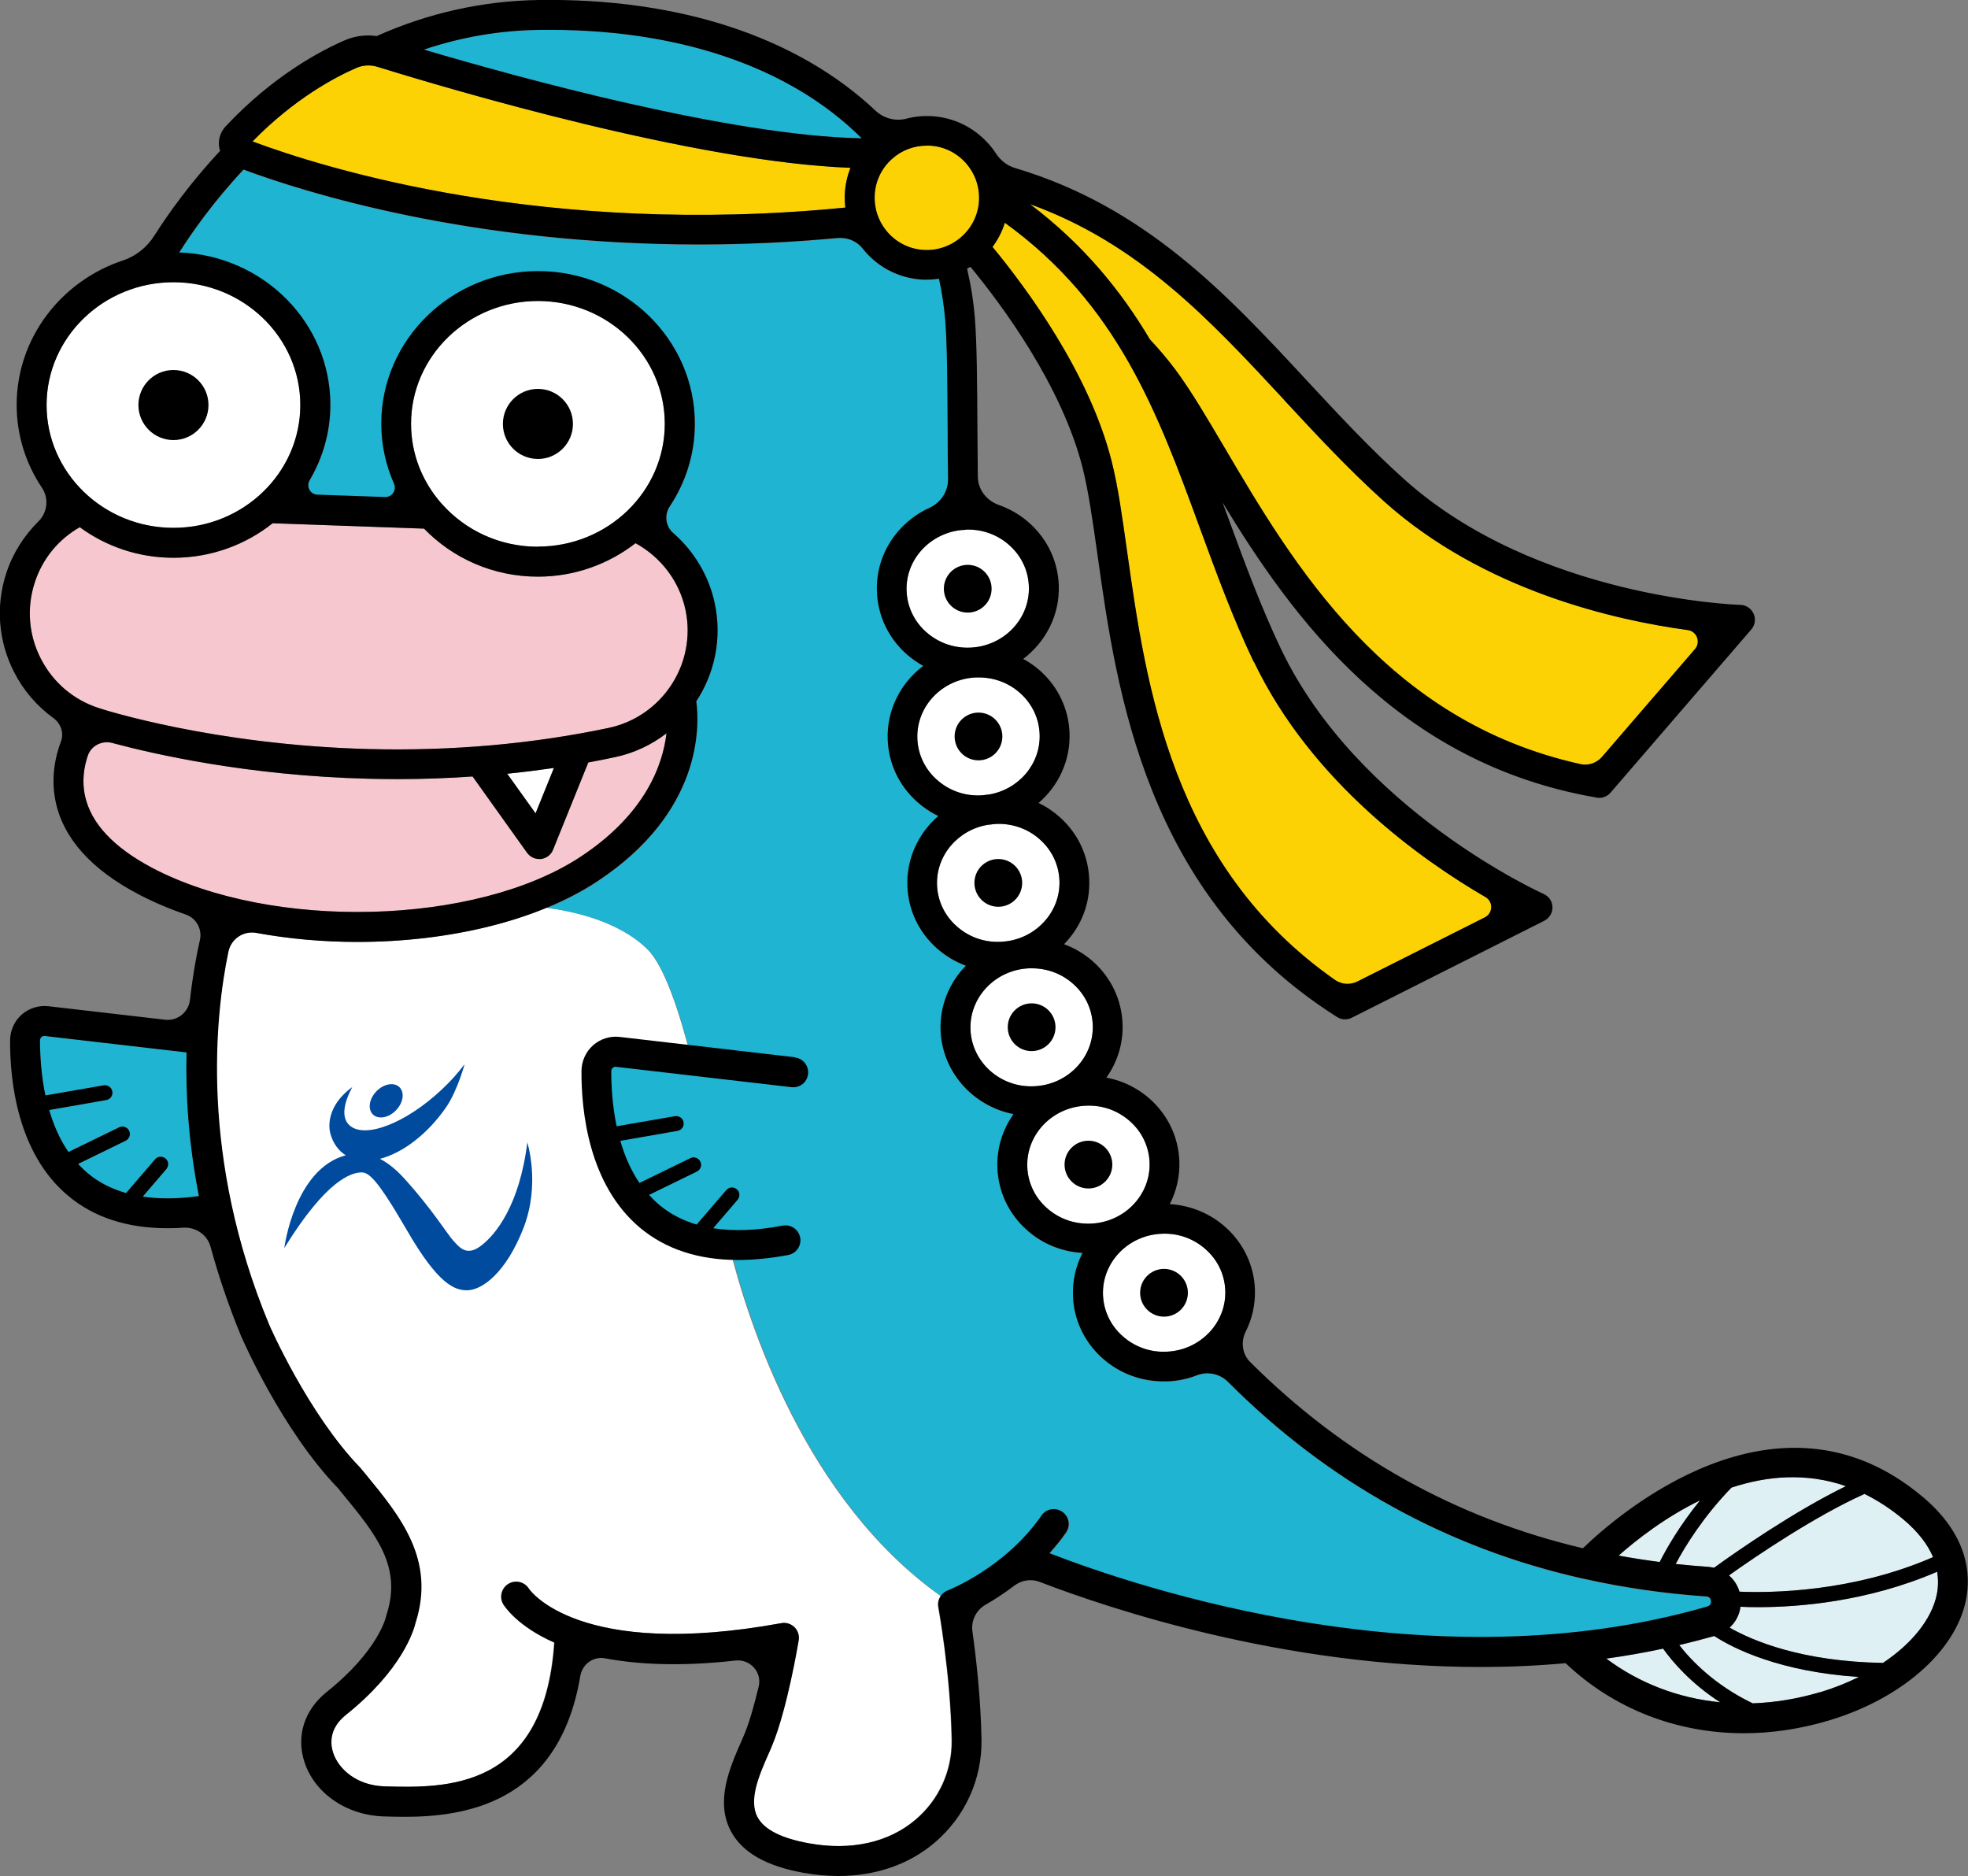 <?xml version="1.0" encoding="UTF-8"?><svg id="_レイヤー_2" xmlns="http://www.w3.org/2000/svg" width="150" height="142.98" viewBox="0 0 150 142.98"><rect x="0" y="0" width="150" height="142.98" fill="#808080" stroke="none"/><defs><style>.cls-1{fill:#004b9e;}.cls-1,.cls-2,.cls-3,.cls-4,.cls-5,.cls-6,.cls-7{stroke-width:0px;}.cls-2{fill:#f6c7ce;}.cls-3{fill:#fcd205;}.cls-5{fill:#1eb4d2;}.cls-6{fill:#fff;}.cls-7{fill:#dff0f4;}</style></defs><g id="_文字"><path class="cls-6" d="M55.56,94.81s-.01-.04-.02-.07l-3.07-.34-3.44-2.32-2.65-3.51-1.2-5.57.37-2.13,1.76-.82,5.39.7c-.92-3.64-2.07-7.12-3.35-8.39-2.21-2.2-5.8-2.93-7.68-3.18-4.19,1.73-9.31,2.61-14.45,2.61-2.6,0-5.21-.23-7.71-.69-.99-.18-1.93.46-2.13,1.44-1.01,4.86-2.2,15.66,3.1,28.4.02.05,2.97,6.8,6.94,10.91.02.02.04.05.06.07l.39.47c2.61,3.18,5.31,6.47,3.78,11.28-.14.59-1.02,3.6-5.32,7.04-1.32,1.06-1.17,2.26-.96,2.89.41,1.22,1.79,2.49,3.94,2.55,4.56.13,12.16.33,12.92-10.96-2.83-1.25-3.81-2.79-3.89-2.92-.32-.54-.14-1.24.4-1.56.53-.32,1.23-.15,1.55.38.08.12,3.81,5.44,19.24,2.62.36-.07.74.05,1,.31.26.26.39.63.32,1-.04.21-.87,5.23-2.02,8-.09.22-.2.46-.31.72-.67,1.54-1.51,3.45-.81,4.75.5.94,1.83,1.62,3.93,2,3.2.58,6.08-.06,8.12-1.8,1.79-1.52,2.8-3.74,2.76-6.08-.09-5.1-1.01-10.08-1.02-10.13-.06-.31.02-.6.19-.84-10.27-7.29-14.63-20.62-16.16-26.83Z"/><path class="cls-5" d="M10.88,91.2l1.8-2.1c.2-.24.18-.6-.06-.8-.24-.21-.6-.18-.8.06l-2.21,2.57c-1.12-.32-2.1-.82-2.93-1.52-.26-.22-.5-.46-.73-.7l3.63-1.77c.28-.14.4-.48.26-.76-.14-.28-.48-.4-.76-.26l-3.86,1.88c-.68-.98-1.15-2.09-1.47-3.2l4.35-.76c.31-.05.52-.35.46-.66s-.35-.51-.66-.46l-4.44.77c-.33-1.57-.41-3.08-.41-4.2,0-.12.06-.2.11-.25.04-.04.13-.1.27-.08l10.79,1.25c-.08,3.15.14,6.85.94,10.95-1.58.22-3.02.23-4.29.04Z"/><path class="cls-5" d="M41.07,2.28c10.43-.16,19.09,2.76,24.61,8.26-9.99-.18-26.21-4.64-33.37-6.76,2.82-.95,5.75-1.46,8.76-1.5Z"/><path class="cls-6" d="M93.39,98.34c.1,2.48-1.91,4.58-4.48,4.68-1.26.06-2.45-.38-3.36-1.2-.91-.81-1.43-1.92-1.48-3.11-.1-2.48,1.91-4.58,4.48-4.68,1.26-.06,2.45.38,3.36,1.2.91.81,1.43,1.92,1.48,3.11ZM87.62,88.58c.1,2.48-1.91,4.58-4.48,4.68-1.26.05-2.45-.38-3.36-1.2-.91-.81-1.43-1.92-1.48-3.11-.1-2.48,1.91-4.58,4.48-4.68,1.25-.06,2.45.38,3.36,1.2.91.81,1.43,1.92,1.48,3.11ZM83.29,78.11c.1,2.48-1.91,4.58-4.48,4.68-2.56.12-4.74-1.83-4.84-4.31-.1-2.48,1.91-4.58,4.48-4.68.07,0,.13,0,.2,0,1.18,0,2.3.42,3.16,1.2.91.81,1.43,1.92,1.48,3.11ZM75.91,62.79c.07,0,.13,0,.2,0,1.18,0,2.3.42,3.16,1.2.91.81,1.43,1.92,1.48,3.11.05,1.19-.39,2.34-1.23,3.22-.85.89-2,1.41-3.26,1.46-1.26.06-2.45-.38-3.36-1.2-.91-.81-1.43-1.92-1.48-3.11-.09-2.28,1.61-4.24,3.89-4.61.12-.01.24-.02.35-.04.08,0,.16-.02.24-.02ZM79.24,55.95c.09,2.28-1.61,4.24-3.89,4.61-.12.01-.24.02-.35.04-.08,0-.16.02-.24.02-1.26.06-2.45-.38-3.36-1.2-.91-.81-1.43-1.92-1.48-3.11-.1-2.48,1.91-4.58,4.48-4.68.07,0,.13,0,.2,0,1.18,0,2.3.42,3.16,1.2.91.81,1.43,1.92,1.48,3.11ZM78.42,44.68c.1,2.48-1.91,4.58-4.48,4.68-1.26.05-2.44-.38-3.36-1.2-.91-.81-1.43-1.92-1.48-3.11-.1-2.4,1.79-4.44,4.25-4.66.02,0,.05,0,.07,0h.02c.08,0,.16-.01.24-.03.03,0,.07,0,.1,0,1.18,0,2.3.42,3.16,1.2.91.81,1.43,1.92,1.48,3.11ZM13.22,21.51c5.33,0,9.67,4.2,9.67,9.36s-4.34,9.36-9.67,9.36-9.67-4.2-9.67-9.36,4.34-9.36,9.67-9.36ZM41,41.67c-2.91,0-5.52-1.25-7.29-3.23-.03-.04-.06-.07-.1-.11-1.42-1.63-2.28-3.73-2.28-6.03,0-5.16,4.34-9.36,9.67-9.36s9.67,4.2,9.67,9.36-4.34,9.36-9.67,9.36ZM42.22,58.53l-1.4,3.46-2.16-3.02c1.2-.12,2.38-.27,3.56-.44Z"/><path class="cls-6" d="M60.6,80.58l-13.36-1.55c-.74-.09-1.48.15-2.04.64-.55.49-.87,1.2-.88,1.94-.02,3.07.55,8.7,4.48,11.98,1.95,1.62,4.45,2.44,7.46,2.44,1.19,0,2.47-.13,3.82-.38.62-.12,1.02-.71.91-1.33-.12-.62-.71-1.02-1.33-.91-1.99.38-3.76.44-5.3.2l1.86-2.17c.2-.24.18-.6-.06-.8-.24-.2-.6-.18-.8.06l-2.26,2.63c-1.08-.32-2.02-.81-2.83-1.48-.29-.24-.55-.51-.8-.78l3.65-1.78c.28-.14.4-.48.26-.76s-.48-.4-.76-.26l-3.88,1.89c-.67-.99-1.14-2.1-1.46-3.21l4.36-.76c.31-.05.52-.35.46-.66-.05-.31-.35-.51-.66-.46l-4.44.77c-.33-1.57-.41-3.08-.41-4.2,0-.12.06-.2.11-.25.04-.04.13-.11.27-.08l13.36,1.55c.63.07,1.19-.37,1.26-1,.07-.62-.37-1.19-1-1.26Z"/><path class="cls-3" d="M95.58,50.45c4.41,9.21,12.85,15.14,17.64,17.92.61.35.58,1.23-.05,1.55l-9.7,4.88c-.55.28-1.21.24-1.71-.11-12.48-8.72-14.42-22.5-15.85-32.65-.38-2.69-.7-5.01-1.19-6.92-1.7-6.72-6.51-13.2-9.07-16.3.41-.55.73-1.17.94-1.84,8.62,6.23,11.67,14.53,14.88,23.31,1.23,3.35,2.49,6.81,4.09,10.16Z"/><path class="cls-3" d="M97.88,30.49c2.4,2.59,4.89,5.27,7.61,7.72,7.6,6.82,17.67,9.07,23.15,9.81.69.09,1.01.92.55,1.45l-7.09,8.22c-.4.46-1.03.68-1.62.55-14.87-3.28-21.93-15.27-27.13-24.1-1.38-2.34-2.57-4.36-3.74-5.94-.58-.78-1.25-1.57-1.97-2.34-2.22-3.74-5.09-7.25-9.13-10.3,8.3,3,13.7,8.81,19.38,14.93Z"/><path class="cls-3" d="M70.64,11.1c.07,0,.14,0,.21,0,1.06.05,2.04.52,2.75,1.31s1.07,1.81,1.02,2.87c-.11,2.19-2,3.88-4.18,3.77-1.06-.05-2.04-.52-2.75-1.31s-1.07-1.81-1.02-2.87c.05-1.06.52-2.04,1.31-2.75.74-.67,1.68-1.02,2.66-1.02Z"/><path class="cls-3" d="M27.18,5.17c.49-.21,1.05-.24,1.58-.08,5.67,1.76,24.26,7.26,36.06,7.7-.24.62-.39,1.28-.43,1.96-.02.36,0,.72.04,1.07-22.9,2.27-39.72-3-45.18-5.04,3.18-3.26,6.31-4.91,7.93-5.61Z"/><path class="cls-2" d="M3.1,50.18c-.92-1.81-1.08-3.86-.45-5.79.59-1.81,1.8-3.28,3.43-4.21,1.99,1.46,4.46,2.33,7.14,2.33,2.87,0,5.5-.99,7.56-2.63l11.54.41c2.18,2.25,5.26,3.66,8.68,3.66,2.81,0,5.39-.96,7.44-2.55,1.94,1.06,3.35,2.91,3.81,5.09.86,4.09-1.77,8.12-5.86,8.99-5.84,1.23-11.99,1.77-18.29,1.61-11.82-.31-20.24-3.01-20.59-3.13-1.93-.63-3.49-1.97-4.41-3.78Z"/><path class="cls-2" d="M6.48,60.66c-.25-1.14-.08-2.2.21-3.06.25-.76,1.07-1.18,1.85-.98,3.16.85,10.36,2.5,19.5,2.73.76.02,1.51.03,2.27.03,1.92,0,3.82-.07,5.71-.2l4.15,5.81c.22.3.56.48.93.48.04,0,.09,0,.13,0,.41-.05.77-.32.92-.7l2.69-6.66c.68-.12,1.35-.26,2.02-.4,1.48-.31,2.81-.95,3.94-1.82-.28,2.39-1.59,6.14-6.55,9.41-7.96,5.25-23.52,5.65-32.64.85-2.95-1.56-4.68-3.4-5.13-5.49Z"/><path class="cls-7" d="M147.33,118.68c-6.15,2.68-12.39,2.73-14.75,2.63-.14-.49-.43-.92-.8-1.24,2.15-1.53,6.59-4.53,10.33-6.21.99.49,1.98,1.12,2.96,1.94,1.1.92,1.85,1.89,2.27,2.88Z"/><path class="cls-7" d="M140.69,113.27c-3.95,1.93-8.27,4.93-10.05,6.22-.14-.03-.28-.06-.42-.07-.84-.06-1.68-.13-2.5-.22.71-1.34,2.09-3.59,4.25-5.82,2.69-.89,5.69-1.17,8.73-.11Z"/><path class="cls-7" d="M129.58,114.35c-1.56,1.92-2.56,3.67-3.08,4.7-1.06-.14-2.1-.3-3.13-.49,1.37-1.21,3.55-2.92,6.21-4.21Z"/><path class="cls-7" d="M126.76,125.65c.7.98,2.09,2.63,4.35,4.09-3.17-.31-6.15-1.44-8.68-3.33,1.44-.2,2.89-.45,4.33-.76Z"/><path class="cls-7" d="M138.72,128.97c-1.72.51-3.44.79-5.13.85-2.88-1.38-4.68-3.26-5.6-4.44.89-.21,1.78-.44,2.67-.69,1.48.96,4.98,2.72,11.02,3.12-.92.46-1.91.85-2.96,1.17Z"/><path class="cls-7" d="M147.62,121.53c-.39,1.88-1.9,3.74-4.1,5.21-6.15-.1-9.91-1.67-11.69-2.69.45-.41.75-.97.83-1.59.38.02.83.03,1.36.03,3.02,0,8.3-.4,13.63-2.7.09.57.09,1.15-.03,1.74Z"/><path class="cls-5" d="M130.06,121.7c-3.24-.22-6.36-.68-9.39-1.36-.02,0-.04,0-.06-.01-10.34-2.33-19.38-7.35-27-14.98-.63-.63-1.56-.82-2.39-.5-.69.27-1.44.43-2.23.46-.1,0-.19,0-.29,0-1.74,0-3.39-.63-4.68-1.78-1.37-1.23-2.16-2.9-2.23-4.72-.05-1.18.22-2.3.73-3.29-1.58-.09-3.08-.7-4.26-1.76-1.37-1.23-2.16-2.9-2.23-4.72-.06-1.52.41-2.94,1.23-4.1-3.07-.6-5.44-3.19-5.56-6.37-.08-1.91.67-3.66,1.93-4.94-.81-.3-1.57-.75-2.23-1.34-1.37-1.23-2.16-2.9-2.23-4.72-.08-2.12.84-4.04,2.36-5.35-.59-.28-1.14-.65-1.63-1.09-1.37-1.23-2.16-2.9-2.23-4.72-.09-2.28.99-4.33,2.71-5.63-.46-.25-.9-.56-1.3-.92-1.37-1.23-2.16-2.9-2.23-4.72-.11-2.81,1.56-5.29,4.01-6.41.85-.39,1.42-1.22,1.41-2.16-.01-1.31-.02-2.56-.03-3.73-.02-3.64-.04-6.52-.18-8.34-.09-1.1-.25-2.18-.48-3.23-.3.04-.6.07-.91.07-.11,0-.22,0-.33,0-1.67-.09-3.21-.82-4.32-2.06-.09-.1-.18-.2-.26-.31-.46-.58-1.2-.87-1.93-.8-3.68.34-7.21.49-10.55.49-17.41,0-29.99-3.96-34.71-5.71-2.3,2.45-3.94,4.79-4.9,6.32,6.39.22,11.52,5.34,11.52,11.61,0,2.09-.58,4.05-1.58,5.75-.28.48.04,1.08.59,1.1l5.16.18c.54.02.89-.53.68-1.02-.62-1.4-.97-2.95-.97-4.57,0-6.42,5.36-11.63,11.95-11.63s11.95,5.22,11.95,11.63c0,2.32-.7,4.48-1.91,6.3-.43.65-.31,1.53.27,2.04,1.59,1.39,2.72,3.26,3.16,5.37.56,2.67-.02,5.33-1.41,7.45.25,1.88.47,8.44-7.56,13.73-1.15.76-2.43,1.42-3.81,1.99,1.87.24,5.47.97,7.68,3.18,1.27,1.27,2.43,4.74,3.35,8.39l-5.39-.7-1.76.82-.37,2.13,1.2,5.57,2.65,3.51,3.44,2.32,3.07.34s0-.02,0-.03v.03h0s.01.04.02.07c1.53,6.21,5.89,19.53,16.16,26.83.13-.19.3-.35.53-.43.04-.02,4.36-1.7,7.13-5.7.36-.52,1.07-.65,1.58-.29.52.36.65,1.07.29,1.58-.4.58-.84,1.1-1.28,1.6,7.02,2.72,29.28,10.12,50.15,4.07.27-.08.31-.28.29-.43-.02-.21-.14-.33-.36-.34Z"/><path class="cls-5" d="M55.54,94.71s0,.02,0,.03h0v-.03Z"/><path class="cls-4" d="M146.52,114.06c-11.08-9.29-23.32,1.47-25.87,3.94-9.69-2.28-18.18-7.03-25.36-14.19-.62-.61-.73-1.56-.34-2.33.49-.97.74-2.07.7-3.22-.07-1.81-.86-3.49-2.23-4.72-1.18-1.06-2.67-1.67-4.26-1.77.51-.99.77-2.11.73-3.28-.07-1.81-.86-3.49-2.23-4.72-.95-.85-2.1-1.41-3.33-1.64.83-1.17,1.29-2.59,1.23-4.11-.07-1.81-.86-3.49-2.23-4.72-.66-.59-1.42-1.04-2.23-1.34.02-.02.05-.04.07-.07,1.27-1.33,1.93-3.06,1.85-4.88-.07-1.81-.86-3.49-2.23-4.72-.49-.44-1.04-.81-1.63-1.09,1.51-1.3,2.44-3.23,2.36-5.35-.07-1.81-.86-3.49-2.23-4.72-.4-.36-.84-.66-1.3-.91,1.72-1.3,2.8-3.36,2.71-5.63-.07-1.81-.86-3.49-2.23-4.72-.69-.62-1.48-1.08-2.33-1.38-.94-.33-1.6-1.17-1.61-2.16-.01-1.23-.02-2.41-.03-3.51-.02-3.69-.04-6.6-.19-8.51-.1-1.31-.31-2.59-.6-3.84l.26-.13c2.46,2.98,6.97,9.09,8.55,15.33.45,1.79.77,4.06,1.14,6.68,1.45,10.33,3.65,25.95,18.25,35.16.18.12.4.18.61.18.17,0,.35-.04.51-.12l14.67-7.39c.39-.2.64-.6.63-1.04-.01-.44-.27-.83-.68-1.01-.14-.06-14.14-6.39-20.01-18.66-1.55-3.25-2.8-6.66-4.01-9.96-.15-.4-.3-.81-.45-1.22,5.31,8.76,13.32,19.89,28.52,22.5.06.01.13.02.19.02.33,0,.64-.14.86-.39l10.73-12.44c.29-.33.36-.8.18-1.2s-.57-.67-1.01-.68c-.15,0-15.51-.49-25.63-9.58-2.64-2.37-5.09-5.02-7.46-7.57-6.02-6.49-12.24-13.18-22.18-16.14-.62-.18-1.13-.59-1.48-1.13-.18-.27-.37-.53-.6-.77-1.12-1.24-2.66-1.97-4.32-2.06-.64-.03-1.27.03-1.87.19-.84.22-1.72,0-2.36-.59C60.77,2.81,51.77-.16,41.03,0c-4.27.07-8.42,1-12.32,2.75-.83-.12-1.67-.01-2.43.32-1.85.8-5.5,2.73-9.09,6.57-.43.46-.6,1.1-.46,1.71.01.05.04.09.05.14-2.33,2.5-4,4.87-5.01,6.46-.56.89-1.4,1.57-2.4,1.9-4.7,1.56-8.1,5.91-8.1,11.01,0,2.33.71,4.5,1.93,6.32.54.81.42,1.88-.28,2.57-1.1,1.09-1.95,2.43-2.44,3.93-.82,2.5-.61,5.18.58,7.52.72,1.42,1.75,2.61,3,3.52.57.41.83,1.13.59,1.78-.46,1.22-.78,2.83-.41,4.6.59,2.79,2.71,5.16,6.3,7.05,1.13.59,2.34,1.11,3.62,1.55.8.28,1.26,1.11,1.08,1.93-.27,1.18-.55,2.72-.76,4.57-.1.94-.95,1.63-1.89,1.52l-8.9-1.03c-.74-.08-1.48.15-2.04.64-.55.49-.87,1.2-.88,1.94-.02,3.05.54,8.64,4.44,11.88,1.96,1.64,4.5,2.46,7.56,2.46.39,0,.79-.01,1.19-.04.96-.06,1.84.53,2.09,1.46.6,2.19,1.36,4.46,2.33,6.81.13.29,3.12,7.16,7.37,11.57l.36.44c2.54,3.09,4.54,5.53,3.36,9.19-.01.04-.03.1-.04.14,0,.03-.56,2.6-4.52,5.77-1.73,1.38-2.36,3.4-1.69,5.39.8,2.37,3.22,4.02,6.04,4.1.45.01.97.03,1.53.03,4.45,0,11.79-.9,13.44-10.73.15-.9.99-1.52,1.89-1.35,2.5.47,5.75.64,9.93.17,1.12-.13,2.04.88,1.78,1.97-.31,1.29-.68,2.65-1.09,3.64-.09.21-.19.44-.29.67-.82,1.88-1.95,4.46-.74,6.73.86,1.61,2.67,2.65,5.54,3.17.91.16,1.79.24,2.65.24,2.83,0,5.38-.87,7.35-2.55,2.31-1.97,3.61-4.83,3.56-7.86-.06-3.17-.41-6.23-.69-8.22-.12-.82.27-1.62.99-2.04.65-.37,1.4-.85,2.19-1.45.56-.43,1.3-.55,1.96-.29,5.3,2.04,18.58,6.49,33.6,6.48,2.13,0,4.29-.09,6.47-.29,3.69,3.5,8.49,5.34,13.59,5.34,2.11,0,4.28-.32,6.44-.96,5.56-1.66,9.67-5.26,10.48-9.16.41-2,.17-5-3.33-7.93ZM147.33,118.68c-6.15,2.68-12.39,2.73-14.75,2.63-.14-.49-.43-.92-.8-1.24,2.15-1.53,6.59-4.53,10.33-6.21.99.49,1.98,1.12,2.96,1.94,1.1.92,1.85,1.89,2.27,2.88ZM140.69,113.27c-3.95,1.93-8.27,4.93-10.05,6.22-.14-.03-.28-.06-.42-.07-.84-.06-1.68-.13-2.5-.22.71-1.34,2.09-3.59,4.25-5.82,2.69-.89,5.69-1.17,8.73-.11ZM129.58,114.35c-1.56,1.92-2.56,3.67-3.08,4.7-1.06-.14-2.1-.3-3.13-.49,1.37-1.21,3.55-2.92,6.21-4.21ZM93.39,98.34c.1,2.48-1.91,4.58-4.48,4.68-1.26.06-2.45-.38-3.36-1.2-.91-.81-1.43-1.92-1.48-3.11-.1-2.48,1.91-4.58,4.48-4.68,1.26-.06,2.45.38,3.36,1.2.91.81,1.43,1.92,1.48,3.11ZM87.62,88.58c.1,2.48-1.91,4.58-4.48,4.68-1.26.05-2.45-.38-3.36-1.2-.91-.81-1.43-1.92-1.48-3.11-.1-2.48,1.91-4.58,4.48-4.68,1.25-.06,2.45.38,3.36,1.2.91.81,1.43,1.92,1.48,3.11ZM83.29,78.11c.1,2.48-1.91,4.58-4.48,4.68-2.56.12-4.74-1.83-4.84-4.31-.1-2.48,1.91-4.58,4.48-4.68.07,0,.13,0,.2,0,1.18,0,2.3.42,3.16,1.2.91.81,1.43,1.92,1.48,3.11ZM75.91,62.79c.07,0,.13,0,.2,0,1.18,0,2.3.42,3.16,1.2.91.81,1.43,1.92,1.48,3.11.05,1.19-.39,2.34-1.23,3.22-.85.89-2,1.41-3.26,1.46-1.26.06-2.45-.38-3.36-1.2-.91-.81-1.43-1.92-1.48-3.11-.09-2.28,1.61-4.24,3.89-4.61.12-.01.24-.02.35-.04.08,0,.16-.02.24-.02ZM79.24,55.95c.09,2.28-1.61,4.24-3.89,4.61-.12.01-.24.02-.35.04-.08,0-.16.02-.24.02-1.26.06-2.45-.38-3.36-1.2-.91-.81-1.43-1.92-1.48-3.11-.1-2.48,1.91-4.58,4.48-4.68.07,0,.13,0,.2,0,1.18,0,2.3.42,3.16,1.2.91.81,1.43,1.92,1.48,3.11ZM78.42,44.68c.1,2.48-1.91,4.58-4.48,4.68-1.26.05-2.44-.38-3.36-1.2-.91-.81-1.43-1.92-1.48-3.11-.1-2.4,1.79-4.44,4.25-4.66.02,0,.05,0,.07,0h.02c.08,0,.16-.01.24-.03.03,0,.07,0,.1,0,1.18,0,2.3.42,3.16,1.2.91.81,1.43,1.92,1.48,3.11ZM95.58,50.45c4.41,9.21,12.85,15.14,17.64,17.92.61.35.58,1.23-.05,1.55l-9.7,4.88c-.55.28-1.21.24-1.71-.11-12.48-8.72-14.42-22.5-15.85-32.65-.38-2.69-.7-5.01-1.19-6.92-1.7-6.72-6.51-13.2-9.07-16.3.41-.55.73-1.17.94-1.84,8.62,6.23,11.67,14.53,14.88,23.31,1.23,3.35,2.49,6.81,4.09,10.16ZM97.88,30.49c2.4,2.59,4.89,5.27,7.61,7.72,7.6,6.82,17.67,9.07,23.15,9.81.69.09,1.01.92.55,1.45l-7.09,8.22c-.4.46-1.03.68-1.62.55-14.87-3.28-21.93-15.27-27.13-24.1-1.38-2.34-2.57-4.36-3.74-5.94-.58-.78-1.25-1.57-1.97-2.34-2.22-3.74-5.09-7.25-9.13-10.3,8.3,3,13.7,8.81,19.38,14.93ZM70.64,11.1c.07,0,.14,0,.21,0,1.06.05,2.04.52,2.75,1.31s1.07,1.81,1.02,2.87c-.11,2.19-2,3.88-4.18,3.77-1.06-.05-2.04-.52-2.75-1.31s-1.07-1.81-1.02-2.87c.05-1.06.52-2.04,1.31-2.75.74-.67,1.68-1.02,2.66-1.02ZM41.07,2.28c10.43-.16,19.09,2.76,24.61,8.26-9.99-.18-26.21-4.64-33.37-6.76,2.82-.95,5.75-1.46,8.76-1.5ZM27.18,5.17c.49-.21,1.05-.24,1.58-.08,5.67,1.76,24.26,7.26,36.06,7.7-.24.62-.39,1.28-.43,1.96-.02.36,0,.72.04,1.07-22.9,2.27-39.72-3-45.18-5.04,3.18-3.26,6.31-4.91,7.93-5.61ZM13.22,21.51c5.33,0,9.67,4.2,9.67,9.36s-4.34,9.36-9.67,9.36-9.67-4.2-9.67-9.36,4.34-9.36,9.67-9.36ZM3.1,50.18c-.92-1.81-1.08-3.86-.45-5.79.59-1.81,1.8-3.28,3.43-4.21,1.99,1.46,4.46,2.33,7.14,2.33,2.87,0,5.5-.99,7.56-2.63l11.54.41c2.18,2.25,5.26,3.66,8.68,3.66,2.81,0,5.39-.96,7.44-2.55,1.94,1.06,3.35,2.91,3.81,5.09.86,4.09-1.77,8.12-5.86,8.99-5.84,1.23-11.99,1.77-18.29,1.61-11.82-.31-20.24-3.01-20.59-3.13-1.93-.63-3.49-1.97-4.41-3.78ZM41,41.67c-2.91,0-5.52-1.25-7.29-3.23-.03-.04-.06-.07-.1-.11-1.42-1.63-2.28-3.73-2.28-6.03,0-5.16,4.34-9.36,9.67-9.36s9.67,4.2,9.67,9.36-4.34,9.36-9.67,9.36ZM42.22,58.53l-1.4,3.46-2.16-3.02c1.2-.12,2.38-.27,3.56-.44ZM6.48,60.66c-.25-1.14-.08-2.2.21-3.06.25-.76,1.07-1.18,1.85-.98,3.16.85,10.36,2.5,19.5,2.73.76.02,1.51.03,2.27.03,1.92,0,3.82-.07,5.71-.2l4.15,5.81c.22.3.56.48.93.48.04,0,.09,0,.13,0,.41-.05.77-.32.92-.7l2.69-6.66c.68-.12,1.35-.26,2.02-.4,1.48-.31,2.81-.95,3.94-1.82-.28,2.39-1.59,6.14-6.55,9.41-7.96,5.25-23.52,5.65-32.64.85-2.95-1.56-4.68-3.4-5.13-5.49ZM10.88,91.2l1.8-2.1c.2-.24.18-.6-.06-.8-.24-.21-.6-.18-.8.06l-2.21,2.57c-1.12-.32-2.1-.82-2.93-1.52-.26-.22-.5-.46-.73-.7l3.63-1.77c.28-.14.4-.48.26-.76-.14-.28-.48-.4-.76-.26l-3.86,1.88c-.68-.98-1.15-2.09-1.47-3.2l4.35-.76c.31-.05.52-.35.46-.66s-.35-.51-.66-.46l-4.44.77c-.33-1.57-.41-3.08-.41-4.2,0-.12.06-.2.11-.25.04-.04.13-.1.27-.08l10.79,1.25c-.08,3.15.14,6.85.94,10.95-1.58.22-3.02.23-4.29.04ZM79.97,118.4c.44-.5.88-1.02,1.28-1.6.36-.52.23-1.23-.29-1.58-.52-.36-1.23-.23-1.58.29-2.77,4-7.09,5.68-7.13,5.7-.52.19-.82.73-.72,1.27,0,.05.93,5.03,1.02,10.13.04,2.34-.96,4.56-2.76,6.08-2.04,1.74-4.93,2.38-8.12,1.8-2.11-.38-3.43-1.05-3.93-2-.7-1.31.14-3.22.81-4.75.11-.25.22-.49.31-.72,1.15-2.77,1.98-7.78,2.02-8,.06-.37-.06-.74-.32-1-.26-.26-.64-.38-1-.31-15.43,2.81-19.16-2.5-19.24-2.62-.33-.53-1.02-.7-1.55-.38-.54.32-.72,1.02-.4,1.56.08.13,1.05,1.67,3.89,2.92-.76,11.29-8.35,11.08-12.92,10.96-2.15-.06-3.53-1.32-3.94-2.55-.21-.63-.36-1.83.96-2.89,4.3-3.44,5.18-6.45,5.32-7.04,1.53-4.81-1.17-8.1-3.78-11.28l-.39-.47s-.04-.05-.06-.07c-3.97-4.1-6.92-10.85-6.94-10.91-5.29-12.74-4.11-23.54-3.1-28.4.2-.98,1.15-1.62,2.13-1.44,2.5.46,5.1.69,7.71.69,6.84,0,13.63-1.56,18.26-4.61,8.03-5.29,7.81-11.84,7.56-13.73,1.39-2.12,1.98-4.77,1.41-7.45-.44-2.11-1.57-3.98-3.16-5.37-.59-.51-.71-1.39-.27-2.04,1.21-1.82,1.91-3.98,1.91-6.3,0-6.42-5.36-11.63-11.95-11.63s-11.95,5.22-11.95,11.63c0,1.62.35,3.17.97,4.57.22.49-.14,1.04-.68,1.02l-5.16-.18c-.55-.02-.87-.62-.59-1.1,1-1.7,1.58-3.66,1.58-5.75,0-6.27-5.13-11.39-11.52-11.61.96-1.52,2.6-3.86,4.9-6.32,4.71,1.75,17.3,5.71,34.71,5.71,3.35,0,6.87-.15,10.55-.49.74-.07,1.48.22,1.93.8.08.1.17.21.26.31,1.12,1.24,2.65,1.97,4.32,2.06.11,0,.22,0,.33,0,.31,0,.61-.03.91-.07.23,1.05.39,2.14.48,3.23.14,1.82.16,4.7.18,8.34,0,1.17.01,2.42.03,3.73,0,.94-.56,1.77-1.41,2.16-2.46,1.12-4.13,3.6-4.01,6.41.07,1.81.86,3.49,2.23,4.72.4.36.84.66,1.3.92-1.72,1.3-2.8,3.36-2.71,5.63.07,1.81.86,3.49,2.23,4.72.49.44,1.04.81,1.63,1.09-1.51,1.3-2.44,3.23-2.36,5.35.07,1.81.86,3.49,2.23,4.72.66.59,1.42,1.04,2.23,1.34-1.26,1.28-2,3.04-1.93,4.94.13,3.18,2.49,5.77,5.56,6.37-.82,1.16-1.29,2.58-1.23,4.1.07,1.81.86,3.49,2.23,4.72,1.18,1.06,2.67,1.67,4.26,1.76-.51.99-.77,2.11-.73,3.29.07,1.81.86,3.49,2.23,4.72,1.29,1.16,2.94,1.78,4.68,1.78.1,0,.19,0,.29,0,.79-.03,1.54-.19,2.23-.46.83-.32,1.76-.13,2.39.5,7.61,7.63,16.66,12.65,27,14.98.02,0,.04,0,.06.01,3.02.68,6.15,1.14,9.39,1.36.21.01.33.13.36.34.02.15-.02.35-.29.43-20.87,6.05-43.13-1.35-50.15-4.07ZM126.76,125.65c.7.98,2.09,2.63,4.35,4.09-3.17-.31-6.15-1.44-8.68-3.33,1.44-.2,2.89-.45,4.33-.76ZM138.72,128.97c-1.72.51-3.44.79-5.13.85-2.88-1.38-4.68-3.26-5.6-4.44.89-.21,1.78-.44,2.67-.69,1.48.96,4.98,2.72,11.02,3.12-.92.46-1.91.85-2.96,1.17ZM147.62,121.53c-.39,1.88-1.9,3.74-4.1,5.21-6.15-.1-9.91-1.67-11.69-2.69.45-.41.75-.97.83-1.59.38.02.83.03,1.36.03,3.02,0,8.3-.4,13.63-2.7.09.57.09,1.15-.03,1.74Z"/><path class="cls-4" d="M60.6,80.58l-13.36-1.55c-.74-.09-1.48.15-2.04.64-.55.49-.87,1.2-.88,1.94-.02,3.07.55,8.7,4.48,11.98,1.95,1.62,4.45,2.44,7.46,2.44,1.19,0,2.47-.13,3.82-.38.62-.12,1.02-.71.91-1.33-.12-.62-.71-1.02-1.33-.91-1.99.38-3.76.44-5.3.2l1.86-2.17c.2-.24.18-.6-.06-.8-.24-.2-.6-.18-.8.06l-2.26,2.63c-1.08-.32-2.02-.81-2.83-1.48-.29-.24-.55-.51-.8-.78l3.65-1.78c.28-.14.4-.48.26-.76s-.48-.4-.76-.26l-3.88,1.89c-.67-.99-1.14-2.1-1.46-3.21l4.36-.76c.31-.05.52-.35.46-.66-.05-.31-.35-.51-.66-.46l-4.44.77c-.33-1.57-.41-3.08-.41-4.2,0-.12.06-.2.11-.25.04-.04.13-.11.27-.08l13.36,1.55c.63.07,1.19-.37,1.26-1,.07-.62-.37-1.19-1-1.26Z"/><circle class="cls-4" cx="13.22" cy="30.87" r="2.67"/><circle class="cls-4" cx="41" cy="32.31" r="2.67"/><ellipse class="cls-1" cx="29.43" cy="83.9" rx="1.45" ry="1.04" transform="translate(-51.27 46.59) rotate(-45.86)"/><path class="cls-1" d="M40.2,87.01c-.6,4.93-2.48,7.15-3.57,7.96-1.09.81-1.63.07-2.07-.4s-1.63-2.43-3.79-4.8c-.66-.72-1.27-1.17-1.81-1.45,1.72-.44,3.64-1.88,5.07-3.97.85-1.26,1.38-3.24,1.38-3.24-.48.64-1.06,1.3-1.74,1.93-2.73,2.57-5.88,3.79-7.04,2.72-.62-.58-.45-1.65.22-2.91-2.31,1.7-1.66,3.58-1.66,3.58.2.7.59,1.26,1.16,1.62-3.92,1.05-4.68,7.07-4.68,7.07,3.24-5.26,5.11-5.7,5.77-5.76.63-.06,1.21.33,3.59,4.43,2.37,4.1,3.62,4.55,4.56,4.55,1.16,0,2.97-1.33,4.3-4.72,1.33-3.4.29-6.59.29-6.59Z"/><circle class="cls-4" cx="73.76" cy="44.87" r="1.82"/><circle class="cls-4" cx="74.58" cy="56.13" r="1.82"/><circle class="cls-4" cx="76.09" cy="67.29" r="1.82"/><circle class="cls-4" cx="78.63" cy="78.29" r="1.82"/><circle class="cls-4" cx="82.96" cy="88.76" r="1.82"/><circle class="cls-4" cx="88.72" cy="98.53" r="1.82"/></g></svg>